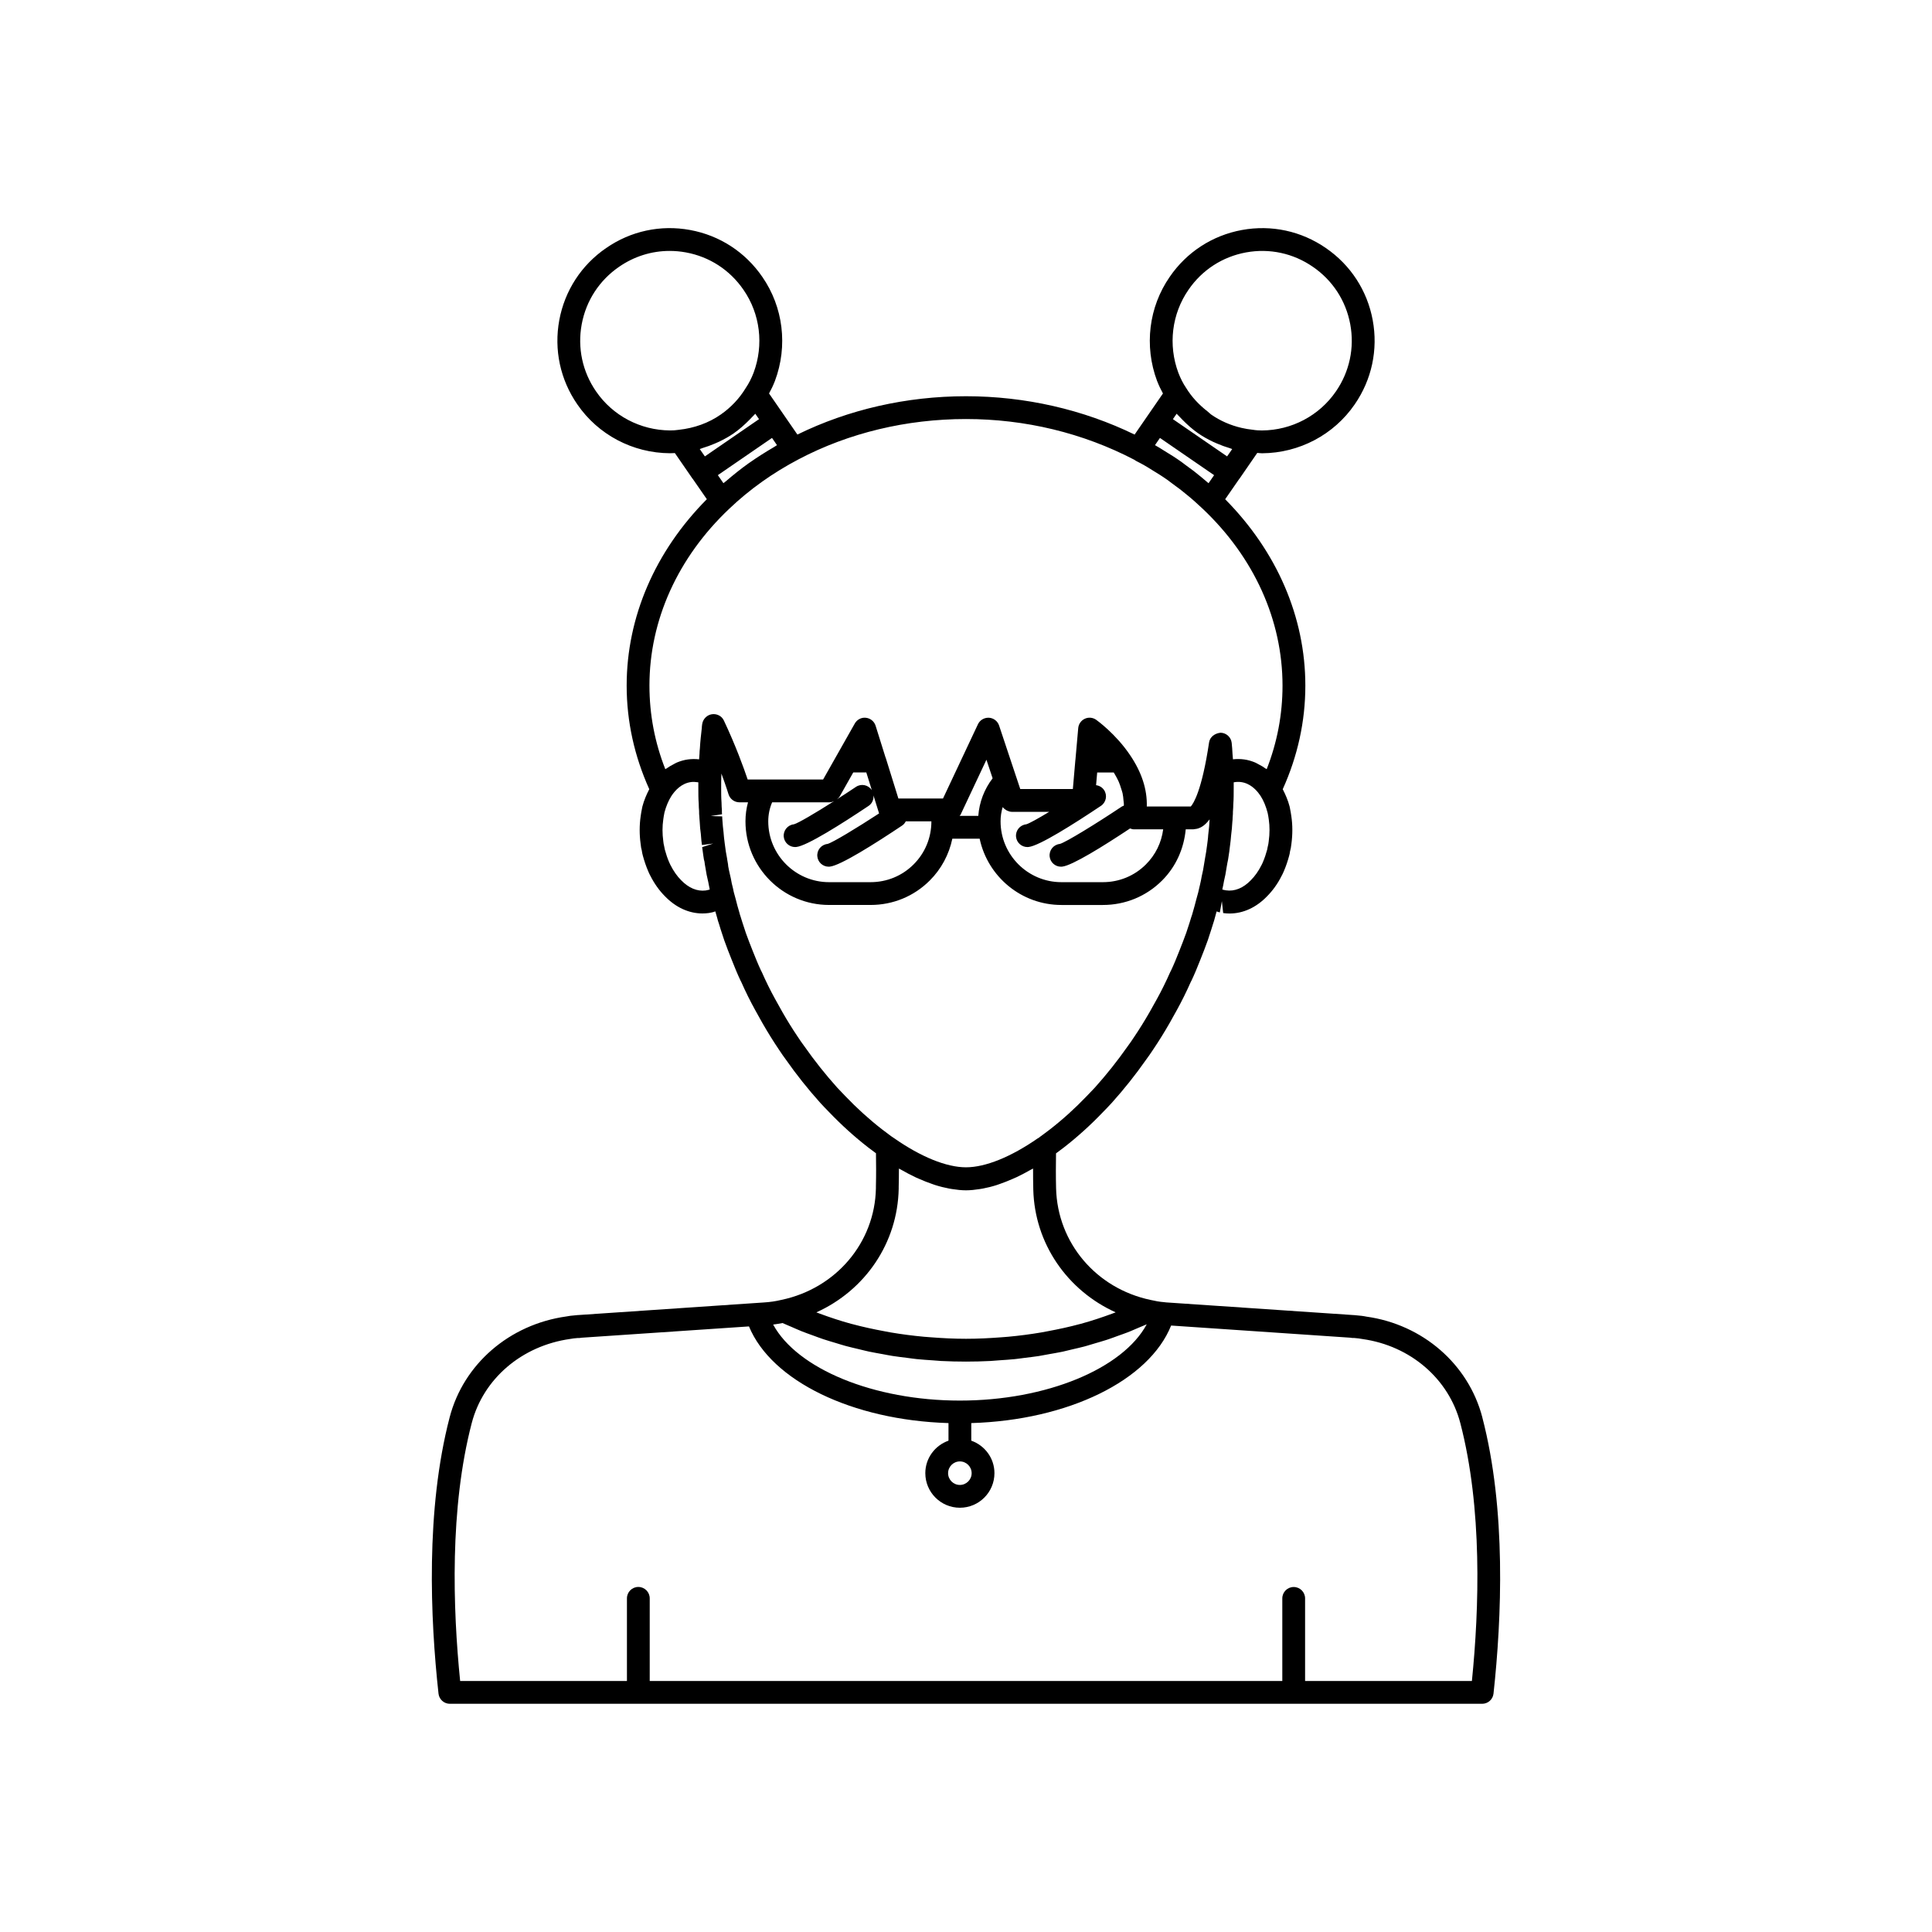 <?xml version="1.0" encoding="UTF-8"?>
<!-- The Best Svg Icon site in the world: iconSvg.co, Visit us! https://iconsvg.co -->
<svg fill="#000000" width="800px" height="800px" version="1.1" viewBox="144 144 512 512" xmlns="http://www.w3.org/2000/svg">
 <path d="m536.83 519.6c-3.684-14.109-15.824-24.598-30.715-26.68-0.816-0.176-1.668-0.258-2.504-0.332l-0.719-0.07c-0.109-0.012-0.211-0.016-0.316-0.016l-49.125-3.324c-0.242 0-0.457-0.035-0.934-0.09-1.207-0.09-2.414-0.316-3.578-0.586-0.008-0.004-0.016 0-0.027 0-0.012-0.004-0.02-0.008-0.027-0.012-14.363-3.031-24.645-15.105-25.012-29.562-0.086-3.289-0.055-6.379-0.016-9.281 0.121-0.09 0.211-0.168 0.387-0.285 0.59-0.43 1.18-0.863 1.691-1.27 3.606-2.801 7.109-5.969 10.363-9.375 0.777-0.777 1.504-1.559 2.32-2.434 3.297-3.672 6.336-7.5 8.973-11.266 0.688-0.91 1.332-1.867 1.965-2.812 1.5-2.223 2.953-4.555 4.359-7.008l0.254-0.453c0.582-1.023 1.16-2.051 1.727-3.098 1.289-2.336 2.523-4.832 3.672-7.422 0.043-0.082 0.09-0.168 0.129-0.254l0.012 0.004c0.891-1.871 1.668-3.797 2.441-5.75 0.668-1.645 1.289-3.293 1.945-5.098l0.453-1.395c0.324-0.98 0.648-1.957 0.969-3.039 0.156-0.469 0.305-0.91 0.359-1.188 0.191-0.66 0.359-1.309 0.539-1.965 0.289 0.082 0.559 0.207 0.852 0.262l0.543-2.973 0.344 3.144c0.566 0.078 1.125 0.117 1.688 0.117 3.598 0 7.078-1.59 9.93-4.551 1.504-1.504 2.856-3.394 3.812-5.32 0.242-0.418 0.43-0.84 0.656-1.359 0.555-1.285 1.008-2.633 1.387-4.031 0.148-0.508 0.223-0.934 0.211-1.055 0.195-0.707 0.324-1.414 0.395-2.129 0.336-2.527 0.328-4.992-0.004-7.254-0.094-0.746-0.223-1.41-0.359-2.102-0.012-0.062-0.102-0.516-0.117-0.574-0.434-1.641-1.074-3.137-1.816-4.559 3.934-8.715 5.992-17.938 5.992-27.465 0-18.156-7.547-35.543-21.246-49.383l3.719-5.375c0.02-0.023 0.047-0.031 0.066-0.059l4.719-6.844c0.43 0.023 0.855 0.094 1.281 0.094 9.836-0.062 19.012-4.902 24.535-12.945 4.531-6.566 6.231-14.5 4.781-22.336-1.445-7.82-5.856-14.609-12.402-19.098-6.539-4.527-14.453-6.223-22.262-4.793-7.832 1.438-14.629 5.852-19.125 12.406-5.559 8.02-6.82 18.324-3.371 27.566 0.004 0.012 0.012 0.023 0.016 0.035 0.48 1.238 1.008 2.312 1.555 3.312l-7.512 10.895c-13.609-6.625-28.98-10.16-44.684-10.16-15.793 0-31.164 3.531-44.68 10.156l-7.512-10.891c0.555-1.016 1.082-2.094 1.555-3.312 0.004-0.012 0.012-0.023 0.012-0.035 3.457-9.238 2.199-19.543-3.356-27.555-4.508-6.566-11.301-10.98-19.133-12.418-7.809-1.438-15.723 0.262-22.254 4.785-6.559 4.5-10.965 11.285-12.414 19.105-1.445 7.836 0.25 15.77 4.781 22.328 5.523 8.051 14.699 12.891 24.555 12.945 0.43 0 0.867-0.02 1.297-0.043l4.684 6.793c0.016 0.023 0.047 0.035 0.066 0.059l3.719 5.371c-13.676 13.785-21.246 31.203-21.246 49.387 0 9.527 2.059 18.746 5.992 27.461-0.734 1.41-1.375 2.91-1.816 4.562-0.016 0.062-0.109 0.516-0.117 0.574-0.137 0.688-0.266 1.355-0.348 2.027-0.344 2.352-0.348 4.84-0.02 7.254 0.062 0.734 0.195 1.469 0.316 1.812 0.074 0.508 0.148 0.934 0.281 1.383 0.395 1.457 0.848 2.801 1.445 4.188 0.184 0.422 0.367 0.84 0.531 1.113 1.039 2.074 2.387 3.965 3.848 5.426 2.887 3 6.375 4.594 9.973 4.594 0.562 0 1.125-0.039 1.688-0.117 0.043-0.004 0.84-0.164 0.887-0.172 0.281-0.051 0.555-0.176 0.832-0.258 0.176 0.625 0.348 1.219 0.508 1.754 0.102 0.484 0.25 0.926 0.449 1.5 0.281 0.98 0.605 1.957 0.93 2.938l0.496 1.5c0.613 1.695 1.234 3.344 1.895 4.961 0.781 1.977 1.559 3.902 2.449 5.777l0.012-0.004c0.039 0.086 0.082 0.172 0.129 0.254 1.145 2.59 2.383 5.086 3.66 7.398 0.574 1.066 1.156 2.098 1.738 3.121l0.266 0.469c1.398 2.434 2.848 4.766 4.34 6.977 0.641 0.961 1.285 1.918 1.902 2.727 2.707 3.871 5.746 7.695 9.082 11.41 0.777 0.832 1.504 1.609 2.238 2.344 3.297 3.449 6.801 6.617 10.375 9.395 0.543 0.43 1.133 0.863 1.812 1.355 0.113 0.074 0.199 0.148 0.297 0.223 0.039 2.742 0.066 5.648-0.016 8.805v0.496c-0.281 14.355-10.562 26.508-25.008 29.547-0.016 0.004-0.027 0.012-0.043 0.016s-0.035 0-0.051 0.004c-1.461 0.355-3.027 0.582-4.703 0.68l-48.895 3.316c-0.102 0-0.211 0.004-0.32 0.016l-0.719 0.07c-0.836 0.074-1.688 0.156-2.301 0.297-15.094 2.117-27.23 12.605-30.918 26.715-6.394 24.484-5.137 53.344-2.957 73.238 0.168 1.531 1.465 2.695 3.008 2.695h273.57c1.539 0 2.84-1.16 3.008-2.695 2.164-19.887 3.426-48.746-2.973-73.23zm-56.602-152.7c-0.004 0.047-0.012 0.09-0.016 0.137-0.035 0.375-0.098 0.75-0.285 1.512-0.023 0.203-0.051 0.375-0.121 0.633-0.316 1.16-0.668 2.234-1.16 3.371-0.094 0.215-0.184 0.434-0.383 0.797-0.754 1.5-1.707 2.852-2.805 3.945-1.953 2.031-4.262 3-6.582 2.652-0.016-0.004-0.508-0.102-0.523-0.105-0.148-0.027-0.297-0.066-0.434-0.113 0.191-0.809 0.344-1.605 0.457-2.277 0.277-1.105 0.496-2.266 0.664-3.449 0.078-0.406 0.145-0.773 0.184-1.066 0.012-0.082 0.031-0.164 0.043-0.242 0.078-0.293 0.129-0.586 0.184-0.895l0.164-1.074c0.113-0.742 0.23-1.484 0.262-1.938 0.043-0.223 0.074-0.469 0.117-0.914 0.117-0.738 0.172-1.473 0.262-2.496 0.152-1.16 0.262-2.324 0.32-3.488 0.062-0.402 0.07-0.816 0.09-1.332 0.07-0.578 0.074-1.152 0.07-1.441 0.055-0.73 0.102-1.457 0.098-1.961 0.109-1.438 0.109-2.926 0.109-4.41v-1.422c0.012 0 0.02-0.008 0.027-0.008 0.645-0.121 1.301-0.148 1.93-0.059 0.629 0.086 1.203 0.266 1.73 0.512 0.016 0.008 0.031 0.02 0.047 0.027 1.539 0.734 2.656 2.023 3.387 3.129 0.797 1.25 1.414 2.711 1.883 4.539 0.109 0.543 0.215 1.066 0.297 1.73 0.254 1.793 0.254 3.711-0.016 5.707zm-11.035-101.95-14.359-9.871 0.988-1.434c0.234 0.273 0.508 0.512 0.75 0.777 0.262 0.289 0.535 0.562 0.809 0.84 1.281 1.297 2.641 2.523 4.168 3.582 1.227 0.852 2.539 1.57 3.887 2.219 0.359 0.172 0.727 0.324 1.094 0.48 1.102 0.477 2.227 0.887 3.379 1.227 0.219 0.062 0.418 0.172 0.637 0.23zm-10.227-44.164c3.586-5.234 9-8.746 15.238-9.891 6.231-1.141 12.527 0.215 17.738 3.824 5.227 3.586 8.738 8.992 9.891 15.223 1.156 6.242-0.195 12.566-3.812 17.805-4.41 6.418-11.734 10.281-19.578 10.328-0.746 0-1.535-0.035-2.461-0.184-1-0.105-1.988-0.27-2.961-0.496-2.91-0.672-5.644-1.867-8.027-3.519-0.352-0.246-0.629-0.566-0.965-0.828-2.254-1.75-4.215-3.805-5.762-6.344-0.734-1.078-1.402-2.394-1.992-3.91-2.75-7.387-1.746-15.605 2.691-22.008zm-7.566 39.27 14.352 9.867-1.477 2.133c-0.621-0.547-1.246-1.078-1.879-1.586-1.324-1.113-2.699-2.176-4.059-3.125l-1.266-0.953c-1.477-1.051-3.055-2.051-4.555-2.949-0.809-0.52-1.609-1.008-2.434-1.473zm-102.81 0 1.32 1.914c-0.293 0.168-0.555 0.371-0.848 0.539-2.176 1.277-4.301 2.609-6.332 4.039-0.09 0.062-0.188 0.121-0.277 0.184-2.102 1.496-4.094 3.098-6.023 4.754-0.23 0.195-0.488 0.367-0.715 0.562l-1.477-2.129zm-24.758-2.144c-0.746 0.121-1.535 0.156-2.262 0.156-7.863-0.043-15.184-3.902-19.598-10.328-3.617-5.234-4.969-11.559-3.812-17.801 1.152-6.231 4.664-11.637 9.898-15.23 4-2.769 8.641-4.211 13.402-4.211 1.438 0 2.883 0.129 4.324 0.395 6.238 1.145 11.652 4.66 15.246 9.902 4.434 6.391 5.434 14.613 2.68 21.988-0.59 1.52-1.258 2.832-2.078 4.043-1.691 2.789-3.93 5.16-6.641 7.043-3.176 2.211-6.977 3.598-11.16 4.043zm6.965 7.039-1.352-1.949c0.262-0.07 0.496-0.195 0.754-0.273 1.094-0.328 2.16-0.715 3.203-1.164 0.391-0.168 0.781-0.328 1.164-0.512 1.344-0.648 2.652-1.363 3.871-2.211 1.512-1.051 2.859-2.262 4.129-3.543 0.293-0.297 0.582-0.586 0.859-0.891 0.238-0.262 0.508-0.492 0.734-0.762l0.988 1.434zm-14.688 60.734c0-17.324 7.519-33.973 21.18-46.887 5.34-5.09 11.531-9.504 18.414-13.113 13.223-6.957 28.531-10.637 44.293-10.637 15.664 0 30.98 3.676 44.66 10.82 0.168 0.137 0.348 0.25 0.543 0.348 1.41 0.707 2.731 1.457 4.129 2.356 1.445 0.867 2.887 1.777 4.164 2.688l1.293 0.977c1.289 0.906 2.527 1.863 3.777 2.91 1.434 1.145 2.773 2.387 4.164 3.68 13.645 12.902 21.156 29.543 21.156 46.859 0 7.637-1.41 15.066-4.195 22.152-0.109-0.086-0.238-0.129-0.352-0.211-0.578-0.426-1.188-0.766-1.809-1.082-0.301-0.152-0.582-0.34-0.887-0.469-0.945-0.391-1.918-0.684-2.93-0.82-0.984-0.133-1.984-0.145-2.961-0.031-0.031-0.5-0.07-0.98-0.117-1.41-0.055-1.02-0.109-1.988-0.223-2.957-0.172-1.508-1.434-2.656-2.953-2.68-1.5 0.164-2.812 1.078-3.039 2.578-1.91 12.82-4.152 16.203-4.84 16.969h-11.664c0.133-4.508-1.352-9.078-4.441-13.629-3.793-5.633-8.762-9.191-8.969-9.34-0.887-0.629-2.031-0.738-3.016-0.281-0.984 0.453-1.648 1.398-1.746 2.477l-0.742 8.414c-0.004 0.02-0.016 0.039-0.016 0.059l-0.664 7.668h-13.941l-1.074-3.223c0-0.004-0.004-0.004-0.004-0.004l-4.531-13.598c-0.395-1.172-1.457-1.988-2.691-2.062-1.23-0.055-2.391 0.613-2.914 1.73l-9.258 19.676h-11.824l-3.367-10.824c-0.016-0.047-0.047-0.082-0.062-0.125l-2.613-8.348c-0.363-1.145-1.371-1.969-2.566-2.098-1.188-0.145-2.356 0.473-2.945 1.52l-8.398 14.84h-15.316l-4.676-0.004c-1.031-3.059-3.188-9.039-6.316-15.652-0.57-1.211-1.895-1.84-3.191-1.637-1.32 0.203-2.363 1.305-2.547 2.629-0.062 0.449-0.109 0.848-0.094 0.98-0.207 1.816-0.414 3.629-0.508 5.344-0.059 0.559-0.113 1.18-0.102 1.469-0.043 0.504-0.082 1.012-0.113 1.527-0.984-0.117-1.984-0.105-2.977 0.027-1.008 0.137-1.984 0.43-2.926 0.82-0.316 0.129-0.605 0.324-0.91 0.48-0.609 0.312-1.211 0.645-1.777 1.062-0.117 0.086-0.25 0.129-0.363 0.215-2.793-7.086-4.203-14.516-4.203-22.152zm100.16 42.789c0.102 0 0.211-0.004 0.32-0.016 2.824-0.293 11.98-6.086 19.168-10.895 1.387-0.926 1.758-2.805 0.832-4.191-0.508-0.754-1.289-1.18-2.117-1.289l0.293-3.371h4.394c0.227 0.383 0.457 0.762 0.656 1.141 0.227 0.438 0.465 0.871 0.656 1.305 0.266 0.613 0.461 1.219 0.648 1.828 0.125 0.406 0.281 0.816 0.371 1.219 0.148 0.66 0.203 1.309 0.254 1.957 0.027 0.34 0.098 0.684 0.102 1.02 0 0.117-0.035 0.23-0.039 0.348-0.172 0.074-0.355 0.105-0.516 0.215-6.633 4.438-14.859 9.496-16.434 9.91-1.664 0.176-2.863 1.66-2.691 3.32 0.164 1.555 1.477 2.707 3 2.707 0.109 0 0.211-0.004 0.32-0.016 2.676-0.281 11.008-5.481 17.992-10.117 0.324 0.117 0.652 0.23 1.004 0.23h7.773c-0.453 3.519-2.035 6.766-4.574 9.297-3.031 3.035-7.086 4.707-11.41 4.707h-10.988c-8.891 0-16.121-7.234-16.121-16.121 0-1.301 0.191-2.574 0.566-3.785 0.004 0.004 0.012 0.008 0.016 0.016 0.25 0.344 0.578 0.605 0.938 0.816 0.086 0.051 0.172 0.09 0.262 0.133 0.387 0.176 0.797 0.305 1.242 0.305h9.859c-2.965 1.793-5.324 3.106-6.09 3.305-1.656 0.172-2.863 1.656-2.691 3.32 0.164 1.547 1.473 2.703 3.004 2.703zm-9.215-18.215c-2.211 2.879-3.519 6.305-3.797 9.961h-4.969c0.074-0.113 0.207-0.176 0.266-0.301l6.863-14.582zm-52.344 18.215c0.109 0 0.211-0.004 0.32-0.016 2.82-0.293 11.977-6.086 19.164-10.895 0.949-0.633 1.379-1.711 1.285-2.773l1.48 4.746c0.004 0.008 0.012 0.016 0.012 0.027-5.977 3.898-12.312 7.731-13.676 8.09-1.664 0.176-2.863 1.66-2.691 3.32 0.164 1.555 1.477 2.707 3 2.707 0.109 0 0.211-0.004 0.32-0.016 2.824-0.297 11.98-6.09 19.168-10.898 0.43-0.285 0.723-0.68 0.949-1.105h6.789c0 4.328-1.672 8.383-4.715 11.414-3.031 3.035-7.086 4.707-11.41 4.707h-10.988c-8.891 0-16.121-7.234-16.121-16.121 0-1.77 0.355-3.484 1.027-5.039h15.246c0.418 0 0.801-0.156 1.172-0.316-4.941 3.141-9.516 5.844-10.648 6.141-1.656 0.172-2.863 1.656-2.691 3.32 0.168 1.551 1.48 2.707 3.008 2.707zm11.023-12.605c0.285-0.234 0.586-0.453 0.777-0.781l3.609-6.379h3.465l1.492 4.789c-0.023-0.039-0.027-0.086-0.051-0.129-0.934-1.383-2.805-1.77-4.195-0.832-1.645 1.102-3.387 2.238-5.098 3.332zm-35.648 12.629c0 0.02 0.004 0.039 0.008 0.055h-0.004c0.059 0.492 0.129 0.961 0.195 1.43 0.035 0.246 0.062 0.496 0.102 0.742l0.164 1.074c0.02 0.121 0.109 0.414 0.145 0.535 0.055 0.555 0.156 1.113 0.266 1.695 0.168 1.16 0.391 2.316 0.762 3.824 0.016 0.098 0.035 0.195 0.051 0.293 0.008 0.059 0.02 0.094 0.031 0.152 0.074 0.438 0.148 0.832 0.23 1.156 0.012 0.051 0.023 0.141 0.035 0.188 0.004 0.02 0.012 0.043 0.016 0.062 0 0.012 0.004 0.02 0.004 0.031-0.145 0.047-0.289 0.086-0.438 0.113-0.02 0.004-0.605 0.129-0.629 0.133-2.254 0.297-4.516-0.648-6.519-2.723-1.055-1.055-2.008-2.402-2.84-4.051-0.121-0.215-0.211-0.434-0.348-0.754-0.449-1.031-0.801-2.106-1.133-3.324-0.059-0.203-0.082-0.375-0.191-0.965-0.102-0.375-0.168-0.75-0.215-1.266-0.27-1.992-0.27-3.91 0.004-5.777 0.07-0.59 0.176-1.113 0.32-1.859 0.434-1.629 1.055-3.09 1.824-4.309 0.984-1.5 2.676-3.359 5.188-3.699 0.547-0.082 1.117-0.051 1.688 0.035 0.074 0.012 0.148 0.008 0.223 0.023 0.016 0.004 0.031 0.012 0.043 0.016v1.418c0 1.484 0 2.973 0.102 4.184 0 0.73 0.051 1.457 0.098 1.965 0 0.59 0.012 1.188 0.055 1.312 0 0.246 0.016 0.469 0.051 0.855 0 0.148 0.02 0.395 0.055 0.648 0.055 1.227 0.164 2.441 0.301 3.281 0 0.078 0.051 0.605 0.055 0.68 0.059 0.734 0.113 1.473 0.242 2.266l2.996-0.395zm37.895 65.941c-0.727-0.734-1.418-1.465-2.106-2.203-3.129-3.492-6.016-7.125-8.66-10.898-0.621-0.809-1.188-1.66-1.766-2.527-1.422-2.106-2.793-4.312-4.102-6.598l-0.254-0.457c-0.562-0.992-1.125-1.988-1.699-3.047-1.234-2.234-2.414-4.625-3.508-7.109-0.059-0.137-0.129-0.27-0.211-0.395-0.797-1.703-1.5-3.453-2.223-5.269-0.641-1.578-1.23-3.16-1.785-4.672l-0.477-1.453c-0.297-0.895-0.594-1.793-0.988-3.102-0.082-0.238-0.168-0.461-0.27-0.918-0.344-1.168-0.68-2.328-0.992-3.629l-0.457-1.664c-0.012-0.043-0.117-0.547-0.133-0.59-0.012-0.074-0.023-0.148-0.043-0.223-0.016-0.117-0.039-0.234-0.074-0.348-0.223-0.801-0.398-1.598-0.531-2.441-0.008-0.035-0.047-0.207-0.082-0.371-0.055-0.238-0.113-0.492-0.125-0.539-0.227-0.91-0.41-1.867-0.516-2.441 0-0.195-0.039-0.516-0.078-0.707-0.066-0.332-0.129-0.668-0.172-0.996-0.02-0.129-0.035-0.234-0.055-0.395-0.234-1.18-0.43-2.363-0.609-3.91-0.004-0.066-0.062-0.539-0.074-0.609-0.09-0.57-0.133-1.145-0.168-1.492 0-0.133-0.055-0.719-0.074-0.848-0.137-1.07-0.234-2.141-0.328-3.535 0-0.246-0.016-0.469-0.035-0.695l-3.035-0.102 2.996-0.461c-0.039-0.281-0.031-0.594-0.035-1.137-0.043-0.578-0.094-1.16-0.098-1.965-0.098-1.289-0.098-2.621-0.098-3.953 0-1.164 0-2.281 0.059-3.559 0-0.062 0-0.121 0.004-0.184 1.215 3.297 1.875 5.438 1.883 5.481 0.391 1.273 1.566 2.144 2.894 2.144l2.277-0.004c-0.445 1.621-0.676 3.316-0.676 5.039 0 12.223 9.941 22.168 22.164 22.168h10.988c5.945 0 11.512-2.301 15.684-6.477 3.078-3.07 5.109-6.906 5.984-11.078h7.242c2.129 10.016 11.027 17.559 21.668 17.559h10.988c5.945 0 11.512-2.301 15.684-6.477 3.676-3.668 5.789-8.441 6.273-13.574h1.676c0.078 0.004 0.168 0.008 0.262 0.008 0.16 0 0.375-0.055 0.566-0.082 0.16-0.02 0.281-0.02 0.457-0.066 0.469-0.117 0.973-0.309 1.523-0.672 0.605-0.398 1.176-0.984 1.727-1.691 0.039-0.047 0.082-0.066 0.117-0.117-0.012 0.074-0.016 0.148-0.02 0.223-0.043 1.07-0.145 2.141-0.289 3.32-0.012 0.078-0.051 0.434-0.059 0.516-0.039 0.574-0.082 1.145-0.152 1.613-0.043 0.223-0.074 0.469-0.133 1.031-0.145 1.227-0.336 2.41-0.609 3.883-0.039 0.363-0.113 0.73-0.234 1.426-0.137 0.957-0.32 1.914-0.59 3.023-0.137 0.789-0.277 1.527-0.461 2.269-0.012 0.035-0.02 0.078-0.023 0.113-0.02 0.07-0.039 0.137-0.055 0.207-0.23 1.121-0.512 2.242-0.879 3.481-0.297 1.211-0.629 2.375-1.023 3.746-0.055 0.25-0.137 0.473-0.359 1.121-0.254 0.898-0.555 1.797-0.852 2.691l-0.438 1.34c-0.594 1.625-1.188 3.207-1.836 4.809-0.707 1.789-1.41 3.539-2.215 5.238-0.078 0.129-0.152 0.262-0.211 0.402-1.094 2.484-2.273 4.875-3.519 7.133-0.562 1.031-1.125 2.031-1.688 3.023l-0.246 0.438c-1.32 2.301-2.691 4.508-4.121 6.629-0.57 0.855-1.137 1.711-1.824 2.617-2.574 3.672-5.461 7.305-8.551 10.754-0.727 0.781-1.418 1.512-2.188 2.289-3.09 3.234-6.371 6.199-9.777 8.844-0.473 0.375-0.984 0.75-1.418 1.066-0.367 0.25-0.688 0.496-0.809 0.602-0.023 0.016-0.395 0.277-0.418 0.297l0.008 0.012c-0.141 0.105-0.305 0.219-0.414 0.309l-0.027-0.027c-7.168 4.996-13.965 7.754-19.133 7.754-5.172 0-11.965-2.758-19.125-7.766-0.059-0.039-0.602-0.41-0.66-0.445-0.309-0.25-0.629-0.496-0.91-0.684-0.523-0.375-1.031-0.75-1.535-1.152-3.375-2.621-6.656-5.586-9.789-8.863zm14.184 24.555v-0.473c0.043-1.656 0.059-3.273 0.059-4.84 0.141 0.082 0.273 0.137 0.414 0.215 1.414 0.812 2.809 1.547 4.176 2.184 0.207 0.098 0.41 0.176 0.617 0.266 1.254 0.562 2.488 1.047 3.695 1.457 0.223 0.074 0.449 0.164 0.668 0.234 1.293 0.41 2.555 0.723 3.785 0.953 0.266 0.051 0.523 0.086 0.785 0.129 1.246 0.195 2.469 0.328 3.637 0.328 1.164 0 2.383-0.133 3.625-0.328 0.27-0.043 0.539-0.082 0.812-0.133 1.207-0.227 2.441-0.531 3.715-0.938 0.289-0.094 0.59-0.211 0.883-0.312 1.051-0.363 2.121-0.785 3.207-1.266 0.375-0.164 0.746-0.312 1.121-0.488 1.227-0.578 2.481-1.242 3.75-1.961 0.223-0.125 0.434-0.215 0.66-0.344-0.004 1.777 0.012 3.637 0.059 5.594 0.363 14.277 9.004 26.715 21.832 32.516-0.301 0.113-0.602 0.223-0.906 0.336-2.707 0.996-5.465 1.922-8.309 2.695-0.082 0.023-0.172 0.039-0.254 0.062-2.801 0.758-5.68 1.379-8.59 1.918-0.551 0.102-1.098 0.215-1.652 0.309-2.894 0.492-5.832 0.875-8.809 1.148-0.578 0.055-1.16 0.09-1.742 0.137-3.106 0.238-6.234 0.398-9.402 0.398-3.164 0-6.289-0.16-9.391-0.402-0.586-0.047-1.176-0.082-1.762-0.137-2.969-0.273-5.906-0.656-8.793-1.145-0.562-0.094-1.113-0.207-1.672-0.312-2.891-0.535-5.75-1.152-8.531-1.902-0.102-0.027-0.211-0.047-0.312-0.074-2.836-0.773-5.586-1.695-8.285-2.688-0.305-0.113-0.613-0.223-0.918-0.34 12.914-5.828 21.551-18.359 21.828-32.797zm-30.785 35.621c0.789 0.367 1.609 0.688 2.41 1.039 0.883 0.383 1.754 0.781 2.652 1.141 1.016 0.406 2.059 0.773 3.098 1.148 0.879 0.32 1.746 0.656 2.641 0.953 1.09 0.363 2.207 0.684 3.316 1.016 0.871 0.262 1.734 0.539 2.617 0.781 1.152 0.312 2.332 0.578 3.504 0.855 0.871 0.207 1.73 0.438 2.613 0.625 1.211 0.258 2.445 0.465 3.676 0.688 0.867 0.156 1.723 0.336 2.594 0.473 1.289 0.203 2.602 0.352 3.906 0.516 0.832 0.102 1.652 0.234 2.488 0.32 1.445 0.148 2.906 0.242 4.363 0.34 0.715 0.051 1.426 0.129 2.144 0.164 2.188 0.109 4.387 0.164 6.598 0.164 2.164 0 4.32-0.055 6.461-0.164 0.047-0.004 0.09-0.004 0.137-0.008 0.707-0.035 1.406-0.113 2.109-0.16 0.055-0.004 0.105-0.008 0.16-0.012 1.328-0.094 2.66-0.172 3.977-0.305 0.086-0.008 0.172-0.02 0.262-0.027 0.832-0.086 1.645-0.215 2.473-0.316 1.184-0.148 2.371-0.277 3.543-0.457 0.129-0.02 0.254-0.039 0.383-0.062 0.859-0.137 1.699-0.312 2.551-0.465 1.074-0.191 2.152-0.367 3.215-0.586 0.168-0.035 0.332-0.07 0.5-0.105 0.855-0.184 1.688-0.406 2.535-0.605 0.992-0.234 1.992-0.449 2.973-0.711 0.207-0.055 0.41-0.109 0.613-0.168 0.832-0.227 1.641-0.488 2.461-0.734 0.922-0.273 1.859-0.531 2.769-0.828 0.238-0.078 0.473-0.156 0.711-0.234 0.801-0.266 1.574-0.57 2.363-0.852 0.867-0.312 1.742-0.605 2.594-0.938 0.266-0.105 0.527-0.211 0.793-0.316 0.762-0.305 1.496-0.641 2.242-0.961 0.688-0.297 1.398-0.566 2.078-0.875-6.332 11.75-26.523 20.219-49.512 20.219-22.918 0-43.141-8.445-49.496-20.148 0.84-0.105 1.672-0.238 2.484-0.402zm50.117 39.793c0 1.719-1.402 3.117-3.121 3.117s-3.121-1.398-3.121-3.117 1.402-3.117 3.121-3.117 3.121 1.395 3.121 3.117zm132.57 55.07h-44.203v-21.883c0-1.672-1.352-3.023-3.019-3.023-1.668 0-3.019 1.352-3.019 3.023v21.883h-167.64v-21.898c0-1.672-1.352-3.023-3.019-3.023s-3.019 1.352-3.019 3.023v21.898h-44.203c-1.938-19.238-2.805-45.836 3.074-68.355 3.07-11.742 13.238-20.48 26.109-22.293 0.59-0.125 1.207-0.172 1.805-0.227l0.172-0.016c0.359 0.02 0.688-0.004 1.023-0.078l44.363-2.996c5.965 14.449 27.367 24.852 52.871 25.621v4.66c-3.562 1.254-6.141 4.621-6.141 8.609 0 5.055 4.109 9.164 9.16 9.164 5.055 0 9.16-4.109 9.16-9.164 0-3.988-2.578-7.356-6.141-8.609v-4.66c25.664-0.77 47.102-11.262 52.961-25.852l47.52 3.223c0.328 0.078 0.66 0.098 1.023 0.078l0.172 0.016c0.602 0.055 1.215 0.102 2.008 0.262 12.676 1.781 22.844 10.516 25.914 22.262 5.879 22.52 5.016 49.117 3.074 68.355z"/>
</svg>